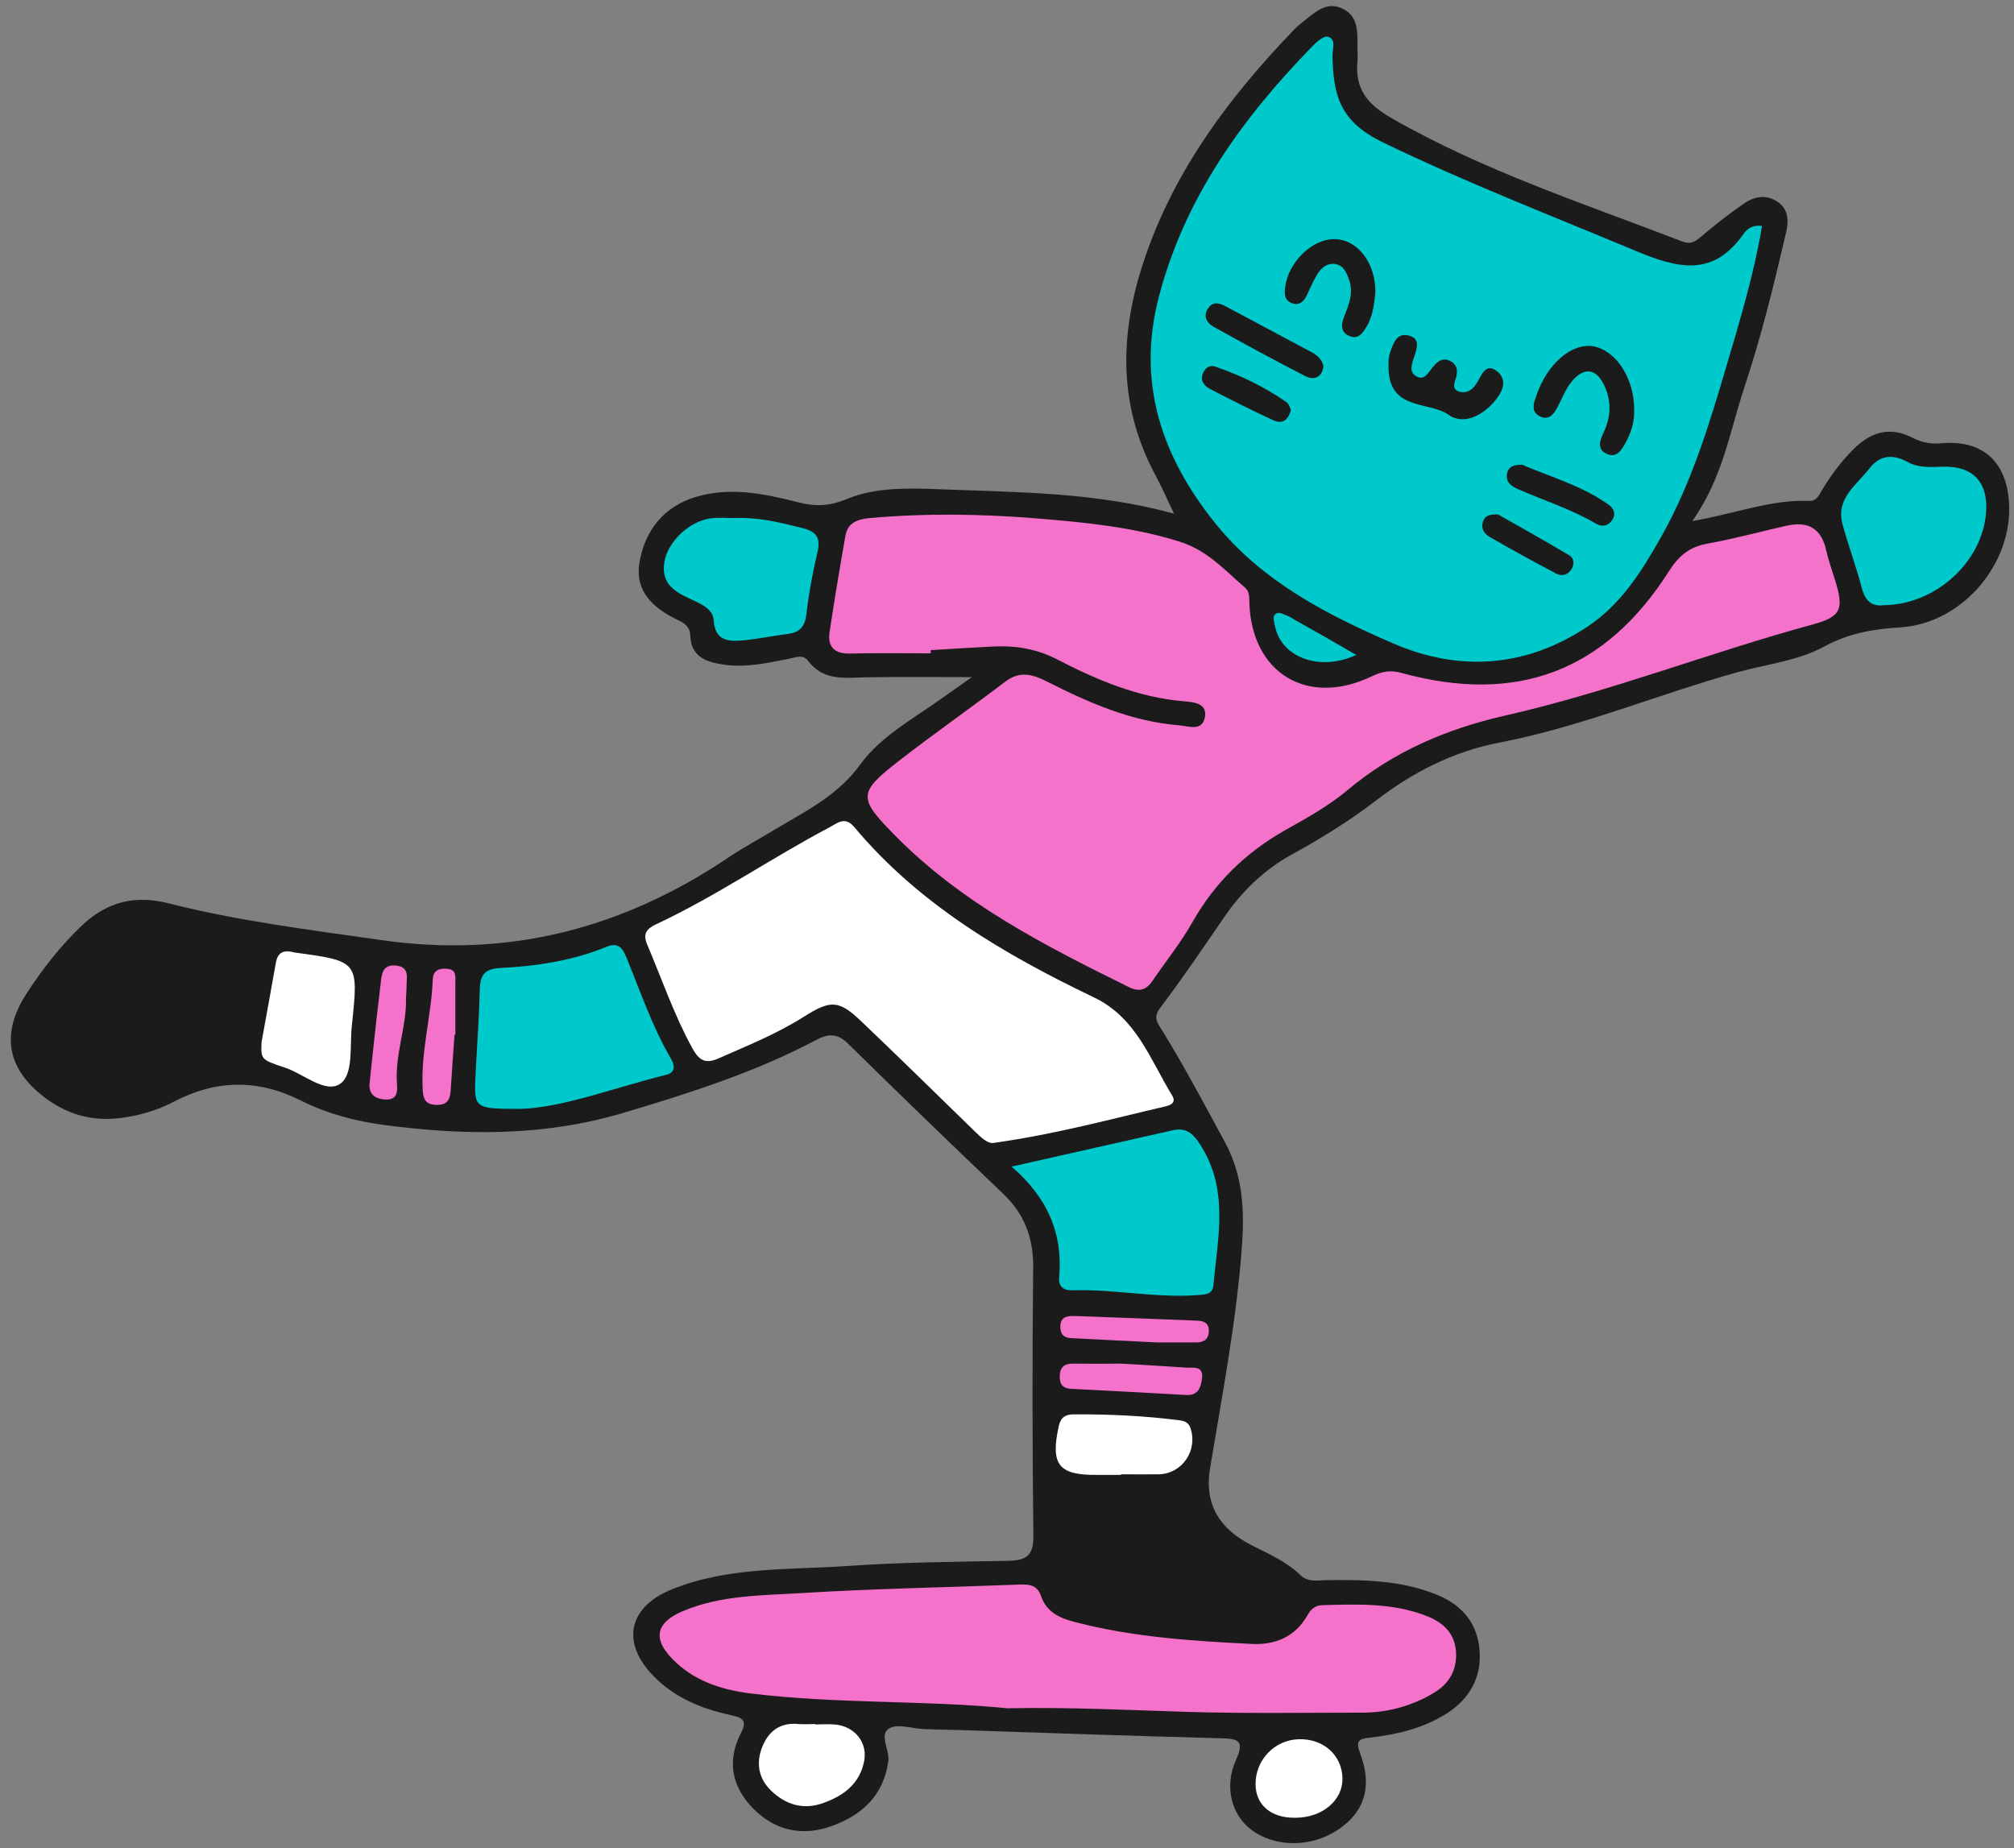 <?xml version="1.0" encoding="UTF-8" standalone="no"?><svg xmlns="http://www.w3.org/2000/svg" xmlns:xlink="http://www.w3.org/1999/xlink" fill="#000000" height="92.5" preserveAspectRatio="xMidYMid meet" version="1" viewBox="-0.6 -0.3 100.8 92.5" width="100.8" zoomAndPan="magnify"><rect x="-0.6" y="-0.3" width="100.8" height="92.5" fill="#808080" stroke="none"/><g><g id="change1_1"><path d="M48.04,33.59c-1.81,0-3.54-0.02-5.27,0.01c-1.07,0.02-2.16,0.2-2.93-0.83c-0.27-0.35-0.65-0.15-1-0.09 c-1.05,0.21-2.1,0.44-3.18,0.29c-0.86-0.12-1.67-0.36-1.71-1.45c-0.01-0.43-0.27-0.62-0.61-0.78c-1.23-0.59-2.19-1.42-1.93-2.92 c0.28-1.59,1.22-2.76,2.79-3.24c1.73-0.53,3.46-0.17,5.15,0.26c0.86,0.22,1.56,0.2,2.45-0.17c1.45-0.6,3.13-0.54,4.69-0.48 c3.86,0.15,7.74,0.14,11.67,1.22c-0.36-0.76-0.64-1.39-0.97-2c-1.76-3.32-1.76-6.74-0.67-10.25c1.47-4.7,4.31-8.51,7.67-12 c0.14-0.14,0.29-0.27,0.45-0.39c0.59-0.47,1.19-1.05,2.01-0.61c0.75,0.4,0.69,1.18,0.69,1.89c0,0.24,0.02,0.48,0,0.71 c-0.13,1.39,0.48,2.15,1.72,2.86c4.61,2.64,9.62,4.27,14.52,6.16c0.41,0.16,0.64,0.04,0.94-0.22c0.69-0.59,1.41-1.15,2.16-1.67 c0.51-0.35,1.1-0.48,1.67-0.1c0.6,0.4,0.57,1,0.43,1.6c-0.6,2.58-1.23,5.16-2.07,7.68c-0.73,2.19-1.07,4.52-2.61,6.71 c2.22-0.39,3.97-1.09,5.85-1.01c0.38,0.02,0.51-0.32,0.67-0.59c0.43-0.71,0.93-1.38,1.52-1.97c0.87-0.88,1.84-1.2,3-0.59 c0.43,0.22,0.88,0.31,1.37,0.27c2.07-0.2,3.3,0.86,3.44,2.94c0.2,3.07-2.32,6.07-5.44,6.27c-1.36,0.08-2.6,0.3-3.81,0.96 c-1.33,0.72-2.87,0.88-4.32,1.28c-4,1.11-7.84,2.74-11.95,3.53c-2.28,0.44-4.33,1.48-6.18,2.91c-1.32,1.01-2.74,1.89-4.2,2.69 c-1.38,0.76-2.48,1.83-3.37,3.12c-1.05,1.53-2.09,3.07-3.21,4.55c-0.39,0.51-0.12,0.78,0.1,1.14c1.12,1.82,2.12,3.71,3.14,5.59 c0.89,1.65,0.98,3.36,0.85,5.18c-0.27,3.76-0.99,7.45-1.6,11.16c-0.3,1.84,0.53,3.04,2.1,3.84c0.85,0.43,1.73,0.81,2.42,1.48 c0.37,0.36,0.8,0.27,1.23,0.26c1.9-0.03,3.8-0.01,5.61,0.73c1.26,0.51,2.02,1.43,2.13,2.76c0.12,1.37-0.5,2.46-1.67,3.2 c-1.17,0.73-2.48,1.04-3.82,1.19c-0.59,0.06-0.71,0.19-0.48,0.8c0.61,1.64,0.22,2.88-1.04,3.76c-1.38,0.96-3.23,0.96-4.45,0.02 c-0.95-0.73-1.33-2.14-0.73-3.46c0.46-1.01,0.07-1.07-0.78-1.09c-4.35-0.11-8.71-0.27-13.06-0.41c-0.59-0.02-1.19-0.02-1.78-0.05 c-0.59-0.02-1.32-0.29-1.74-0.03c-0.51,0.31,0.03,1.06-0.04,1.63c-0.23,1.71-1.3,2.69-2.79,3.24c-1.45,0.54-2.84,0.28-3.95-0.84 c-1.09-1.09-1.36-2.4-0.63-3.81c0.37-0.7-0.04-0.78-0.57-0.9c-1.41-0.31-2.73-0.85-3.77-1.9c-1.68-1.68-1.33-3.49,0.87-4.38 c2.82-1.14,5.84-0.97,8.79-1.17c2.68-0.19,5.38-0.21,8.07-0.26c0.87-0.02,1.25-0.25,1.24-1.24c-0.05-4.47-0.06-8.95-0.01-13.42 c0.02-1.49-0.43-2.69-1.5-3.71c-2.61-2.49-5.2-4.99-7.77-7.52c-0.53-0.52-0.98-0.5-1.57-0.19c-3.06,1.62-6.32,2.66-9.64,3.65 c-3.98,1.19-7.94,1.15-11.97,0.62c-1.47-0.19-2.88-0.57-4.19-1.22c-2.16-1.09-4.24-1.06-6.37,0.05c-0.84,0.44-1.75,0.71-2.71,0.82 c-1.33,0.16-2.51-0.15-3.59-0.91c-2.03-1.45-2.42-3.26-1.06-5.34c0.8-1.23,1.7-2.38,2.77-3.4C4.8,44.8,6.2,44.5,7.83,44.91 c3.5,0.89,7.07,1.33,10.64,1.84c6.36,0.92,12.09-0.57,17.37-4.12c0.79-0.53,1.63-0.98,2.44-1.47c1.51-0.9,3.06-1.66,4.17-3.19 c1.06-1.46,2.76-2.35,4.23-3.42C47.13,34.24,47.58,33.92,48.04,33.59z" fill="#1b1b1b"/></g><g id="change2_1"><path d="M49.15,56.9c-0.31,0.07-0.66-0.28-1-0.61c-1.87-1.82-3.73-3.65-5.62-5.45c-1.14-1.09-1.54-1.11-2.9-0.25 c-1.34,0.85-2.81,1.44-4.26,2.08c-0.65,0.29-0.97,0.12-1.31-0.49c-0.92-1.67-1.53-3.47-2.27-5.21c-0.23-0.54-0.02-0.79,0.45-1.01 c3.01-1.41,5.76-3.31,8.69-4.86c0.4-0.21,0.76-0.56,1.23,0c3.25,3.88,7.51,6.37,11.99,8.52c2.12,1.01,2.81,3.1,3.91,4.9 c0.22,0.36-0.04,0.49-0.35,0.56C54.96,55.72,52.22,56.47,49.15,56.9z M13.62,53.12c0.96,0.31,2.07,1.34,2.81,0.82 c0.67-0.46,0.47-1.89,0.58-2.91c0.34-3.22,0.34-3.22-2.82-3.65c-0.08-0.01-0.15-0.03-0.23-0.05c-0.43-0.07-0.67,0.1-0.75,0.54 c-0.24,1.36-0.49,2.72-0.72,3.99C12.46,52.71,12.45,52.74,13.62,53.12z M55.5,73.49c0.63,0,1.27,0.01,1.9,0 c1.18-0.03,1.96-1.2,1.58-2.32c-0.09-0.27-0.28-0.34-0.53-0.38c-1.77-0.23-3.54-0.31-5.32-0.3c-0.39,0-0.64,0.14-0.74,0.59 c-0.42,1.93-0.02,2.46,1.93,2.44c0.4,0,0.79,0,1.19,0C55.5,73.51,55.5,73.5,55.5,73.49z M40.2,85.99c-0.28,0-0.55,0.02-0.83,0 c-0.93-0.1-1.52,0.37-1.83,1.17c-0.31,0.79-0.17,1.57,0.46,2.17c0.74,0.71,1.62,0.97,2.61,0.61c1.01-0.36,1.82-0.96,2.04-2.09 c0.18-0.91-0.44-1.71-1.39-1.83c-0.35-0.04-0.71-0.01-1.06-0.01C40.2,86.01,40.2,86,40.2,85.99z M66.59,88.71 c-0.02-1.16-0.95-2-2.2-1.96c-1.2,0.04-2.15,1.03-2.15,2.24c0,1.05,0.78,1.71,1.99,1.69C65.58,90.68,66.61,89.81,66.59,88.71z" fill="#ffffff"/></g><g id="change3_1"><path d="M45.98,32.4c-1.35,0-2.69-0.02-4.04,0.01c-0.78,0.02-1.13-0.34-1.02-1.08c0.24-1.6,0.51-3.2,0.79-4.8 c0.11-0.66,0.59-0.84,1.21-0.9c2.81-0.25,5.6-0.21,8.41,0.02c2.42,0.2,4.78,0.43,7.11,1.16c1.38,0.43,2.25,1.42,3.26,2.29 c0.24,0.2,0.22,0.47,0.23,0.76c0.11,3.55,2.93,5.24,6.15,3.68c0.5-0.24,0.91-0.31,1.46-0.16c5.78,1.59,10.2-0.08,13.39-5.09 c0.49-0.77,1.02-1.22,1.92-1.38c1.32-0.24,2.62-0.59,3.93-0.89c1.08-0.25,1.77,0.09,2.02,1.22c0.11,0.5,0.29,0.99,0.44,1.48 c0.44,1.43,0.35,1.83-1.06,2.22c-5.19,1.41-10.21,3.39-15.47,4.58c-2.89,0.66-5.56,1.79-7.86,3.72c-0.94,0.79-2.02,1.39-3.09,1.99 c-1.98,1.11-3.54,2.62-4.67,4.61c-0.58,1.03-1.33,1.96-2,2.94c-0.31,0.46-0.66,0.59-1.2,0.32c-4.2-2.07-8.36-4.19-11.7-7.59 c-1.83-1.86-1.87-2.12,0.19-3.72c1.75-1.36,3.57-2.63,5.33-3.97c0.73-0.56,1.37-0.37,2.09-0.01c2.09,1.06,4.22,2,6.6,2.19 c0.49,0.04,1.15,0.32,1.3-0.38c0.15-0.72-0.55-0.78-1.04-0.82c-2.3-0.19-4.37-1.07-6.38-2.11c-1.02-0.53-2.1-0.69-3.22-0.63 c-1.03,0.05-2.06,0.12-3.08,0.18C45.98,32.3,45.98,32.35,45.98,32.4z M58.78,85.38c2.93,0.09,5.86,0.04,8.78,0.04 c1.29,0,2.51-0.33,3.62-1c0.78-0.47,1.16-1.18,1.09-2.09c-0.08-0.89-0.63-1.41-1.42-1.73c-1.7-0.68-3.49-0.61-5.27-0.56 c-0.36,0.01-0.57,0.2-0.74,0.5c-0.61,1.09-1.63,1.5-2.8,1.44c-3-0.15-6-0.34-8.93-1.12c-0.73-0.19-1.35-0.52-1.6-1.26 c-0.2-0.59-0.61-0.61-1.12-0.59c-3.6,0.14-7.2,0.2-10.79,0.42c-2.04,0.13-4.13,0.09-6.07,0.93c-1.29,0.56-1.47,1.35-0.49,2.36 c1.07,1.11,2.47,1.56,3.94,1.74c4.32,0.53,8.69,0.33,12.84,0.74C52.93,85.14,55.85,85.29,58.78,85.38z M53.09,67.95 c-0.44,0-0.65,0.2-0.65,0.64c-0.01,0.39,0.16,0.6,0.54,0.62c1.93,0.1,3.86,0.2,5.79,0.31c0.59,0.03,0.73-0.36,0.79-0.82 c0.08-0.66-0.43-0.53-0.79-0.55c-1.14-0.08-2.28-0.14-3.24-0.2C54.59,67.96,53.84,67.96,53.09,67.95z M19.75,49.03 c0-0.42,0.15-0.92-0.51-1c-0.7-0.08-0.74,0.42-0.79,0.91c-0.05,0.51-0.12,1.02-0.18,1.53c-0.13,1.14-0.25,2.28-0.37,3.42 c-0.06,0.54,0.22,0.8,0.75,0.84c0.59,0.05,0.66-0.33,0.62-0.76c-0.12-1.48,0.49-2.89,0.45-4.3C19.73,49.42,19.75,49.22,19.75,49.03 z M22.19,51.49c0-0.86,0-1.73,0-2.59c0-0.31,0.07-0.66-0.39-0.71c-0.4-0.04-0.72,0.06-0.74,0.53c-0.07,1.81-0.59,3.57-0.51,5.39 c0.02,0.46,0.04,0.86,0.66,0.89c0.71,0.03,0.73-0.41,0.76-0.92c0.05-0.86,0.12-1.72,0.18-2.59C22.16,51.5,22.17,51.49,22.19,51.49z M59.25,66.89c0.35,0,0.62-0.11,0.65-0.52c0.03-0.42-0.21-0.56-0.58-0.57c-2.01-0.08-4.02-0.16-6.03-0.23 c-0.4-0.01-0.84-0.03-0.82,0.57c0.02,0.59,0.48,0.53,0.86,0.55c1.22,0.07,2.45,0.12,3.98,0.2C57.74,66.89,58.49,66.89,59.25,66.89z" fill="#f472ca"/></g><g id="change4_1"><path d="M87.59,11.01c-0.4,2.38-1.09,4.68-1.77,6.97c-0.86,2.92-1.74,5.84-3.24,8.52 c-0.98,1.74-2.02,3.43-3.72,4.56c-3.08,2.05-6.42,2.28-9.74,0.84c-3.3-1.43-6.53-3.08-8.88-5.99c-2.71-3.36-3.97-7.07-2.83-11.39 c1.3-4.94,4.18-8.92,7.68-12.51c0.21-0.22,0.57-0.53,0.77-0.47c0.43,0.12,0.23,0.6,0.23,0.93c0.04,1.89,0.3,3.27,2.47,4.33 c4.14,2.01,8.41,3.66,12.64,5.43c2.15,0.9,3.92,1.38,5.47-0.83C86.83,11.17,87.11,10.94,87.59,11.01z M52.41,63.65 c-0.04,0.45,0.24,0.65,0.66,0.63c2.09-0.07,4.17,0.4,6.27,0.24c0.36-0.03,0.75-0.01,0.79-0.5c0.22-2.38,0.79-4.78-0.66-7.03 c-0.38-0.6-0.74-0.87-1.41-0.71c-2.6,0.59-5.2,1.17-8.03,1.81C51.83,59.64,52.61,61.45,52.41,63.65z M32.73,53.5 c0.51-0.13,0.44-0.48,0.24-0.83c-0.94-1.61-1.53-3.38-2.24-5.1c-0.21-0.49-0.44-0.7-0.98-0.48c-1.7,0.7-3.51,0.97-5.33,1.06 c-0.79,0.04-0.99,0.38-1.01,1.1c-0.03,1.42-0.14,2.84-0.21,4.26c-0.08,1.68-0.07,1.69,2.28,1.69C27.6,55.13,30.13,54.14,32.73,53.5 z M98.8,25.38c0.13-1.54-0.66-2.38-2.19-2.32c-0.6,0.02-1.2,0.06-1.74-0.24c-0.73-0.4-1.38-0.35-1.9,0.32 c-0.65,0.84-1.71,1.51-1.35,2.81c0.29,1.06,0.68,2.1,0.96,3.17c0.17,0.66,0.51,0.95,1.11,0.87C96.28,29.96,98.6,27.84,98.8,25.38z M35,25.64c-1.1,0.13-2.19,1.18-2.35,2.2c-0.19,1.2,0.69,1.55,1.52,1.94c0.44,0.21,0.92,0.45,0.95,0.97c0.07,1.04,0.75,1.07,1.49,1 c0.74-0.07,1.48-0.23,2.22-0.32c0.6-0.08,0.86-0.37,0.93-0.99c0.12-1.05,0.32-2.11,0.56-3.14c0.17-0.72-0.11-1.01-0.76-1.17 c-1.07-0.26-2.14-0.56-3.51-0.5C35.87,25.63,35.43,25.59,35,25.64z M64.16,30.7c-0.1-0.06-0.2-0.13-0.31-0.17 c-0.18-0.07-0.41-0.2-0.54-0.14c-0.26,0.12-0.14,0.4-0.1,0.63c0.29,1.56,2.21,2.32,4.07,1.46C66.15,31.82,65.16,31.26,64.16,30.7z" fill="#00c9cc"/></g><g id="change1_2"><path d="M81.19,20.21c0.02,0.61-0.16,1.17-0.45,1.69c-0.2,0.35-0.44,0.73-0.91,0.52c-0.49-0.21-0.38-0.63-0.2-1.01 c0.37-0.75,0.44-1.52,0.12-2.29c-0.41-1.01-1.09-1.11-1.75-0.24c-0.28,0.37-0.45,0.83-0.67,1.24c-0.18,0.33-0.42,0.62-0.84,0.43 c-0.41-0.19-0.38-0.55-0.24-0.92c0.05-0.15,0.1-0.3,0.16-0.44c0.6-1.45,1.77-2.35,2.78-2.15C80.32,17.28,81.2,18.68,81.19,20.21z M71.9,20.46c0.71,0.51,1.62,0.08,2.22-0.58c0.41-0.45,0.79-1.09,0.24-1.57c-0.62-0.53-0.82,0.23-1.09,0.63 c-0.19,0.28-0.46,0.45-0.8,0.37c-0.4-0.1-0.3-0.39-0.21-0.66c0.13-0.39,0.07-0.73-0.32-0.9c-0.4-0.18-0.66,0.11-0.89,0.4 c-0.19,0.24-0.38,0.6-0.75,0.39c-0.41-0.23-0.23-0.61-0.13-0.95c0.12-0.41,0.36-0.92-0.24-1.09c-0.62-0.18-0.79,0.38-0.95,0.82 c-0.09,0.26-0.09,0.54-0.08,0.47C68.75,20.34,70.87,19.73,71.9,20.46z M66.24,11.67c-1.13-0.05-2.36,1.13-2.52,2.41 c-0.04,0.33-0.04,0.65,0.33,0.79c0.36,0.14,0.6-0.06,0.75-0.38c0.17-0.35,0.32-0.72,0.52-1.05c0.19-0.31,0.47-0.57,0.86-0.53 c0.46,0.04,0.62,0.44,0.75,0.82c0.22,0.65-0.03,1.24-0.26,1.83c-0.14,0.35-0.19,0.73,0.21,0.93c0.48,0.25,0.72-0.11,0.93-0.46 c0.3-0.52,0.37-1.11,0.43-1.7C68.25,12.88,67.37,11.71,66.24,11.67z M64.92,17.26c-1.39-0.74-2.78-1.48-4.16-2.22 c-0.35-0.19-0.68-0.27-0.92,0.13c-0.24,0.4,0,0.72,0.31,0.89c1.51,0.84,3.03,1.67,4.57,2.46c0.45,0.23,0.85,0.08,0.92-0.5 C65.54,17.61,65.24,17.42,64.92,17.26z M74.83,23.38c-0.09,0.44,0.2,0.65,0.54,0.8c1.3,0.57,2.66,1,3.89,1.72 c0.3,0.18,0.61,0.15,0.83-0.17c0.19-0.28,0.09-0.57-0.14-0.74c-1.36-0.99-2.97-1.42-4.36-2.03C75.14,22.95,74.9,23.07,74.83,23.38z M73.64,25.76c-0.14,0.36,0.02,0.65,0.31,0.81c1.09,0.63,2.2,1.24,3.32,1.83c0.25,0.14,0.55,0.11,0.75-0.16 c0.19-0.26,0.18-0.59-0.07-0.74c-1.22-0.73-2.46-1.42-3.57-2.05C73.96,25.43,73.74,25.51,73.64,25.76z M63.79,19.83 c-1.11-0.78-2.32-1.35-3.59-1.79c-0.24-0.08-0.47,0.07-0.58,0.31c-0.17,0.36,0.02,0.64,0.31,0.8c1.05,0.55,2.11,1.08,3.19,1.58 c0.44,0.21,0.76,0.02,0.89-0.52C63.95,20.09,63.91,19.91,63.79,19.83z" fill="#1b1b1b"/></g></g></svg>